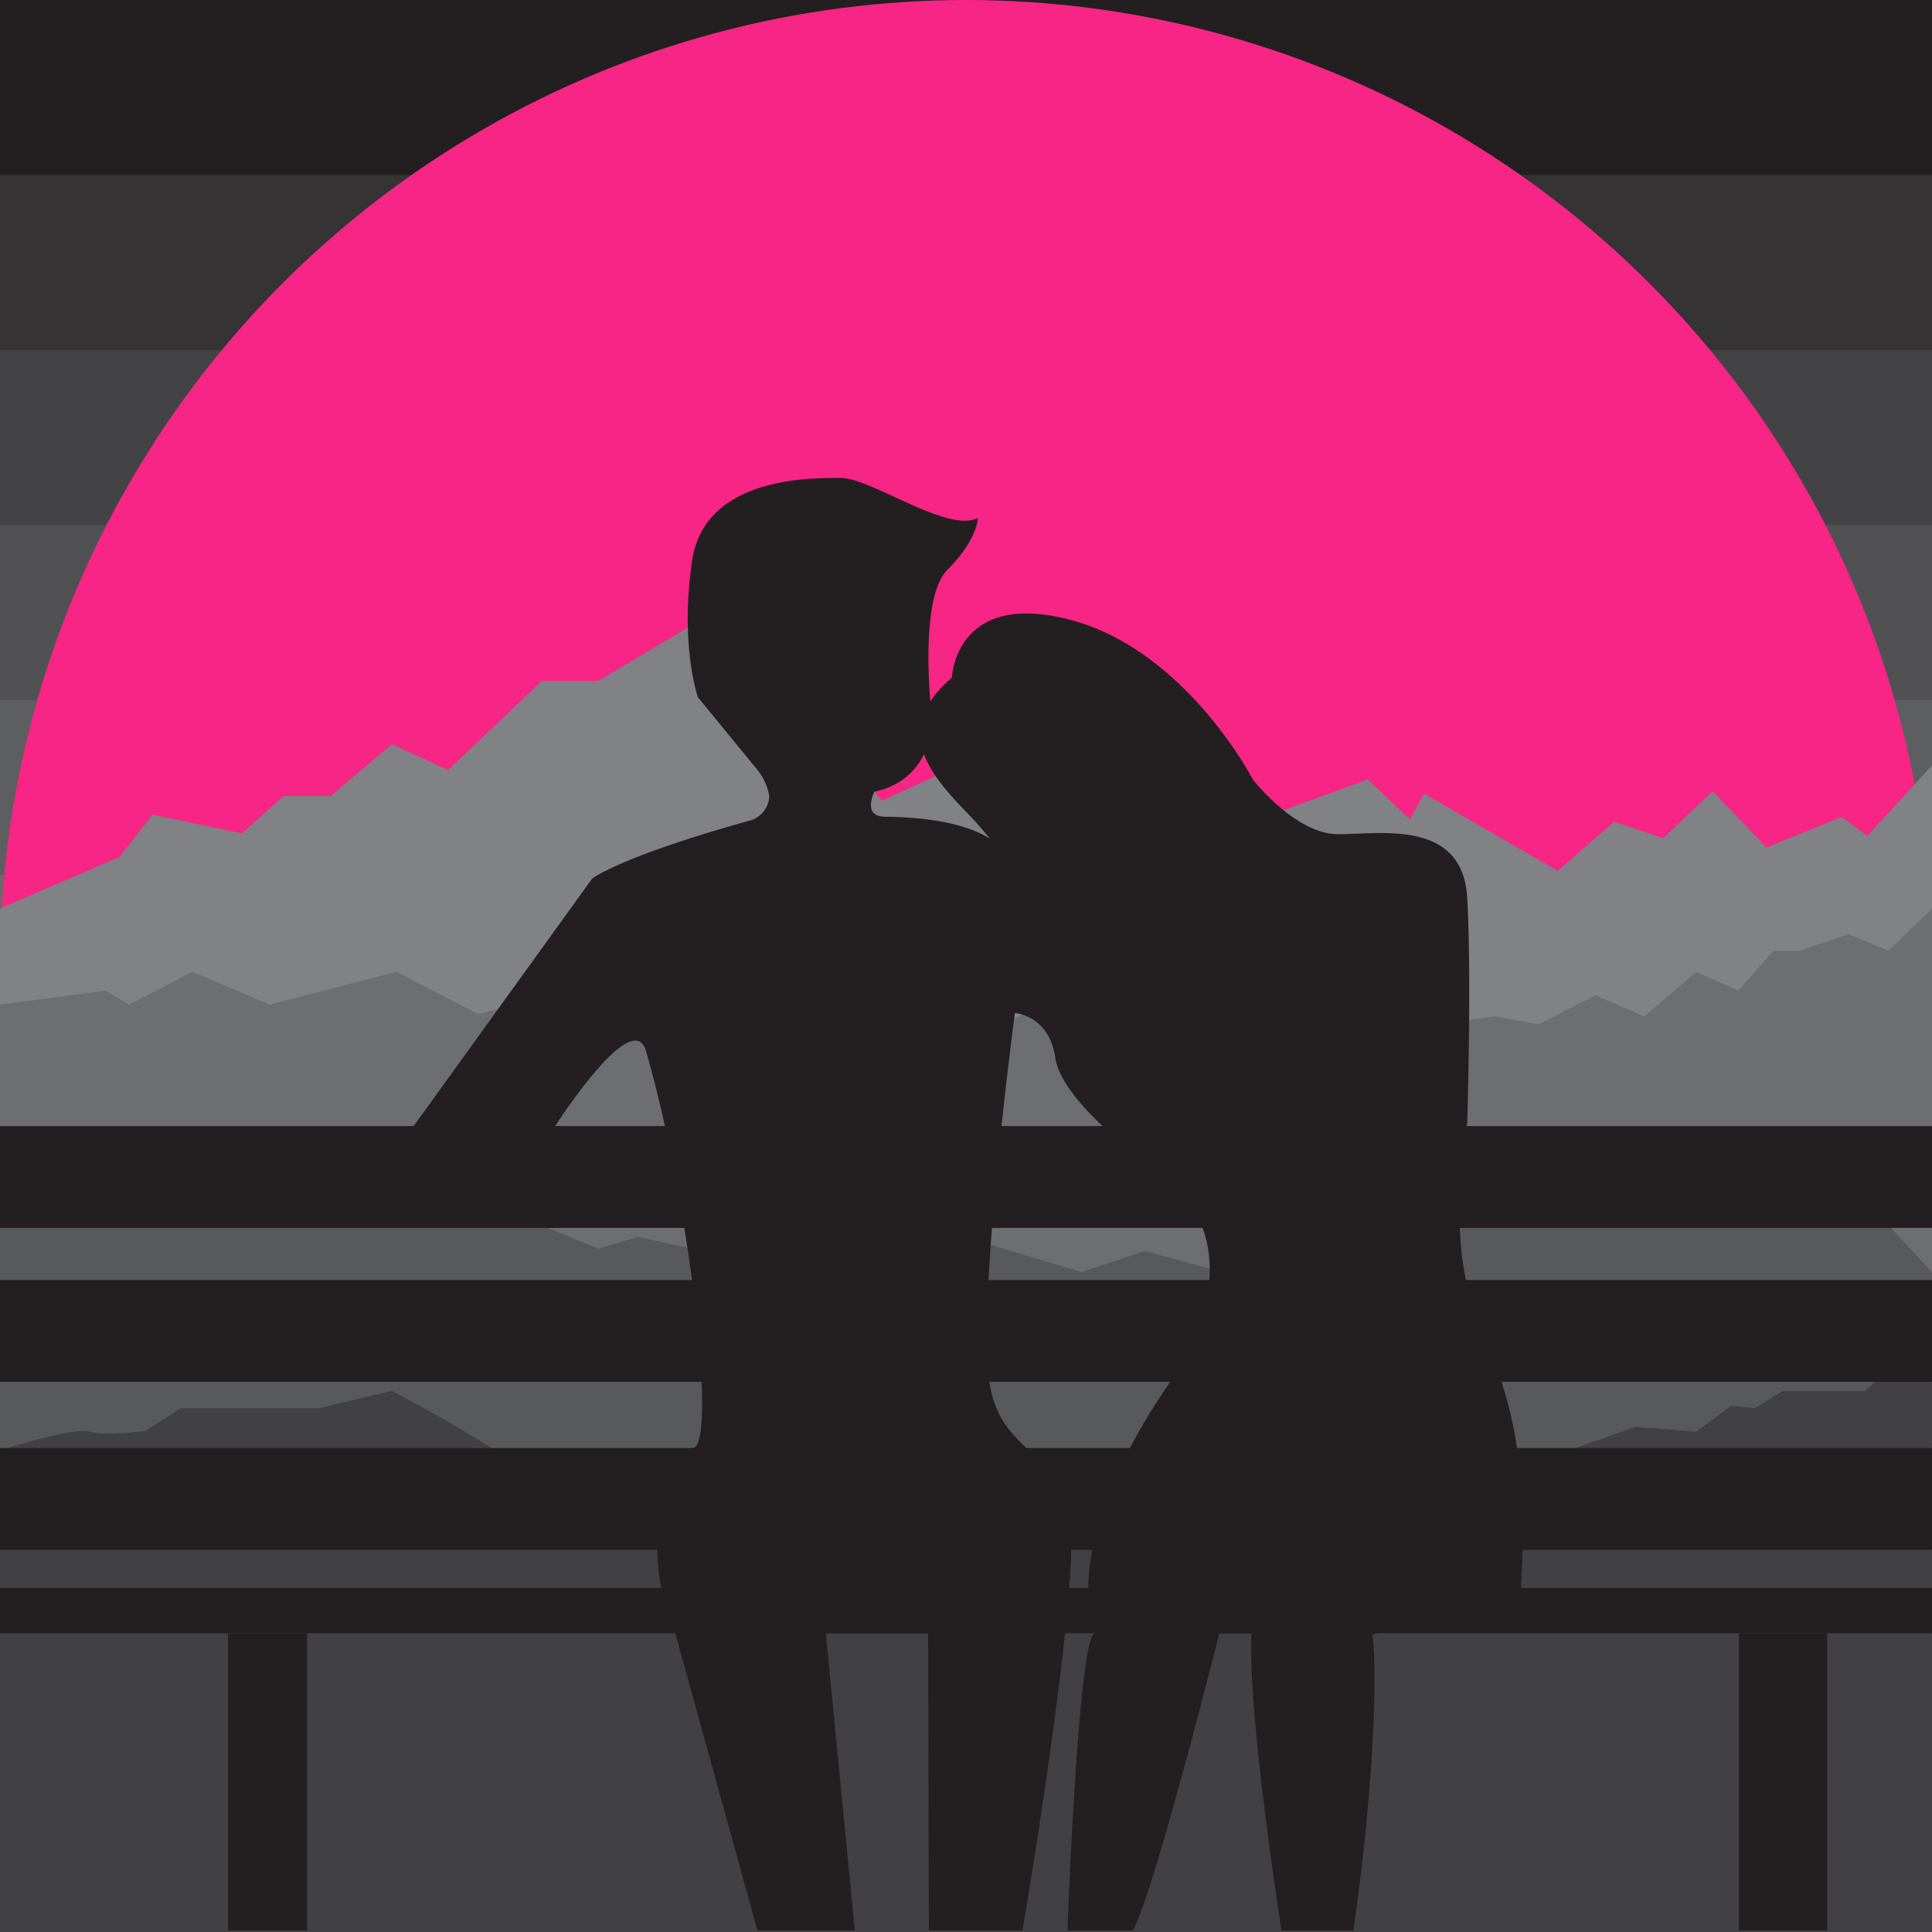 <svg xmlns="http://www.w3.org/2000/svg" viewBox="0 0 566.93 566.93"><defs><style>.cls-1{fill:#231f20;}.cls-2{fill:#353334;}.cls-3{fill:#434345;}.cls-4{fill:#515153;}.cls-5{fill:#5d5e60;}.cls-6{fill:#696a6c;}.cls-7{fill:#747578;}.cls-8{fill:#7e8083;}.cls-9{fill:#898b8d;}.cls-10{fill:#939598;}.cls-11{fill:#F72585;}.cls-12{fill:#808285;}.cls-13{fill:#6d6e71;}.cls-14{fill:#58595b;}.cls-15{fill:#414042;}</style></defs><g id="moon_bg" data-name="moon bg"><rect class="cls-1" width="566.93" height="566.93"/><rect class="cls-2" y="51.34" width="566.93" height="515.59"/><rect class="cls-3" y="102.69" width="566.93" height="464.24"/><rect class="cls-4" y="154.03" width="566.93" height="412.9"/><rect class="cls-5" y="205.38" width="566.93" height="361.55"/><rect class="cls-6" y="256.72" width="566.93" height="310.21"/><rect class="cls-7" y="308.06" width="566.93" height="258.86"/><rect class="cls-8" y="359.41" width="566.93" height="207.52"/><rect class="cls-9" y="410.75" width="566.93" height="156.18"/><rect class="cls-10" y="462.1" width="566.93" height="104.83"/><circle class="cls-11" cx="283.46" cy="283.46" r="283.46"/></g><g id="mountain"><polygon class="cls-12" points="0 266.59 35.11 251.44 44.75 239.05 70.91 244.56 83.3 233.54 97.07 233.54 114.97 218.4 131.49 225.97 159.03 199.81 175.55 199.81 204.46 182.6 227.18 220.46 245.16 219.78 258.85 234.92 275.37 227.35 314.61 259.89 342.83 224.59 349.98 239.05 368.31 230.79 373.13 239.05 401.35 228.72 413.74 240.43 417.87 232.86 457.11 255.57 473.63 241.12 488.09 245.94 502.55 232.17 518.38 248.69 540.41 239.74 547.99 245.25 566.93 224.59 566.93 566.93 0 566.93 0 266.59"/><polygon class="cls-13" points="0 294.81 30.98 290.68 37.86 294.81 56.45 285.18 79.17 294.81 116.34 285.18 140.34 297.57 165.22 291.37 234.75 311.34 267.11 300.58 283.46 307.21 309.79 292.06 344.99 306.52 364.86 300.58 396.53 311.34 409.61 300.58 420.63 300.58 438.52 298.26 451.61 300.58 468.13 292.06 482.58 298.26 497.73 285.18 510.12 290.68 520.45 278.98 528.02 278.98 542.48 274.16 554.18 278.98 566.93 266.59 566.93 566.93 0 566.93 0 294.81"/><polygon class="cls-14" points="0 331.3 24.78 336.12 33.04 333.71 41.3 341.26 58.52 341.26 84.68 354.02 100.51 354.02 129.42 359.72 145.33 354.02 175.55 366.41 187.25 362.97 218.92 369.85 271.93 359.72 317.36 373.29 335.95 367.1 358.67 373.29 385.52 359.72 404.1 367.1 444.72 347.82 468.82 352.3 496.35 345.76 521.83 359.72 552.12 357.38 566.93 373.29 566.93 566.93 0 566.93 0 331.3"/><path class="cls-15" d="M14.18,563.09s21.34-6.88,26.16-5.5,16.52-.18,16.52-.18l10.32-6.71H107.8l21.34-5.08s15.29,7.84,30.37,17.47,46.05,8.27,46.05,8.27l32.35,11,46.82-8.26,57.82,4.82,12.39-4.82,9.22,2.75L408,570.67l24.1.69L441,570l15.83-6H472l22-7.79,17.9,1.38L522.23,550l6.89.69,8.26-5.08h24.09L569,539H581.1V704.41H14.18Z" transform="translate(-14.18 -137.48)"/></g><g id="chill"><path class="cls-1" d="M134.29,469.69l53.64-74.37s7.87-6.37,46.34-17.07a7.71,7.71,0,0,0,5.64-7.24h0a17.28,17.28,0,0,0-3.62-7.8L219,342.12s-5.35-14.87-1.78-39.85,34.79-24.54,43.71-24.54S292.2,294,301.12,289.49c0,0,0,6.25-8.92,15.17s-4.46,44.6-4.46,44.6,0,16.95-16.95,20.52c0,0-3.81,7.3,3.12,7.37,23.73.21,37.82,6.77,37.5,17.61,0,0-2.26-7.14-13-18.29s-23.19-24.53-4.91-40.14c0,0,.9-25.88,34.8-16.95s53.52,46.83,53.52,46.83,12.49,16.06,25,16.06,36.58-4.46,37.91,18.73,0,66,0,66-5.5,28.55.6,50,18.58,33,15,89.21l-45,11.32c1.91-13,5.23,21.83-4,86.43H390.23s-10.1-64.08-8.81-87.19H372s-19.63,77.82-25.43,87.19H327.42s3.19-87.34,8.1-87.19c0,0-11.65-24,20.91-72.12s-7.59-67.35-7.59-67.35-23.19-16.95-25-29.44S312,434.74,312,434.74s-11.68,87.14-7.22,109.89,25.38,16.5,23.6,51.74-14.16,107.57-14.16,107.57H286.75l-.23-87.19h-30L265,703.94H236.44l-24.09-87.19s-14.72-31.08,4.91-54.28c7.61.53-.46-71.27-13.36-116-3.59-15.31-27.68,22.78-27.68,22.78Z" transform="translate(-14.18 -137.48)"/><rect class="cls-1" y="330.43" width="566.93" height="29.89"/><rect class="cls-1" y="375.61" width="566.93" height="29.89"/><rect class="cls-1" y="424.9" width="566.93" height="29.89"/><rect class="cls-1" y="465.97" width="566.93" height="13.29"/><rect class="cls-1" x="66.91" y="479.27" width="23.19" height="87.19"/><rect class="cls-1" x="510.28" y="479.27" width="25.87" height="87.19"/></g></svg>